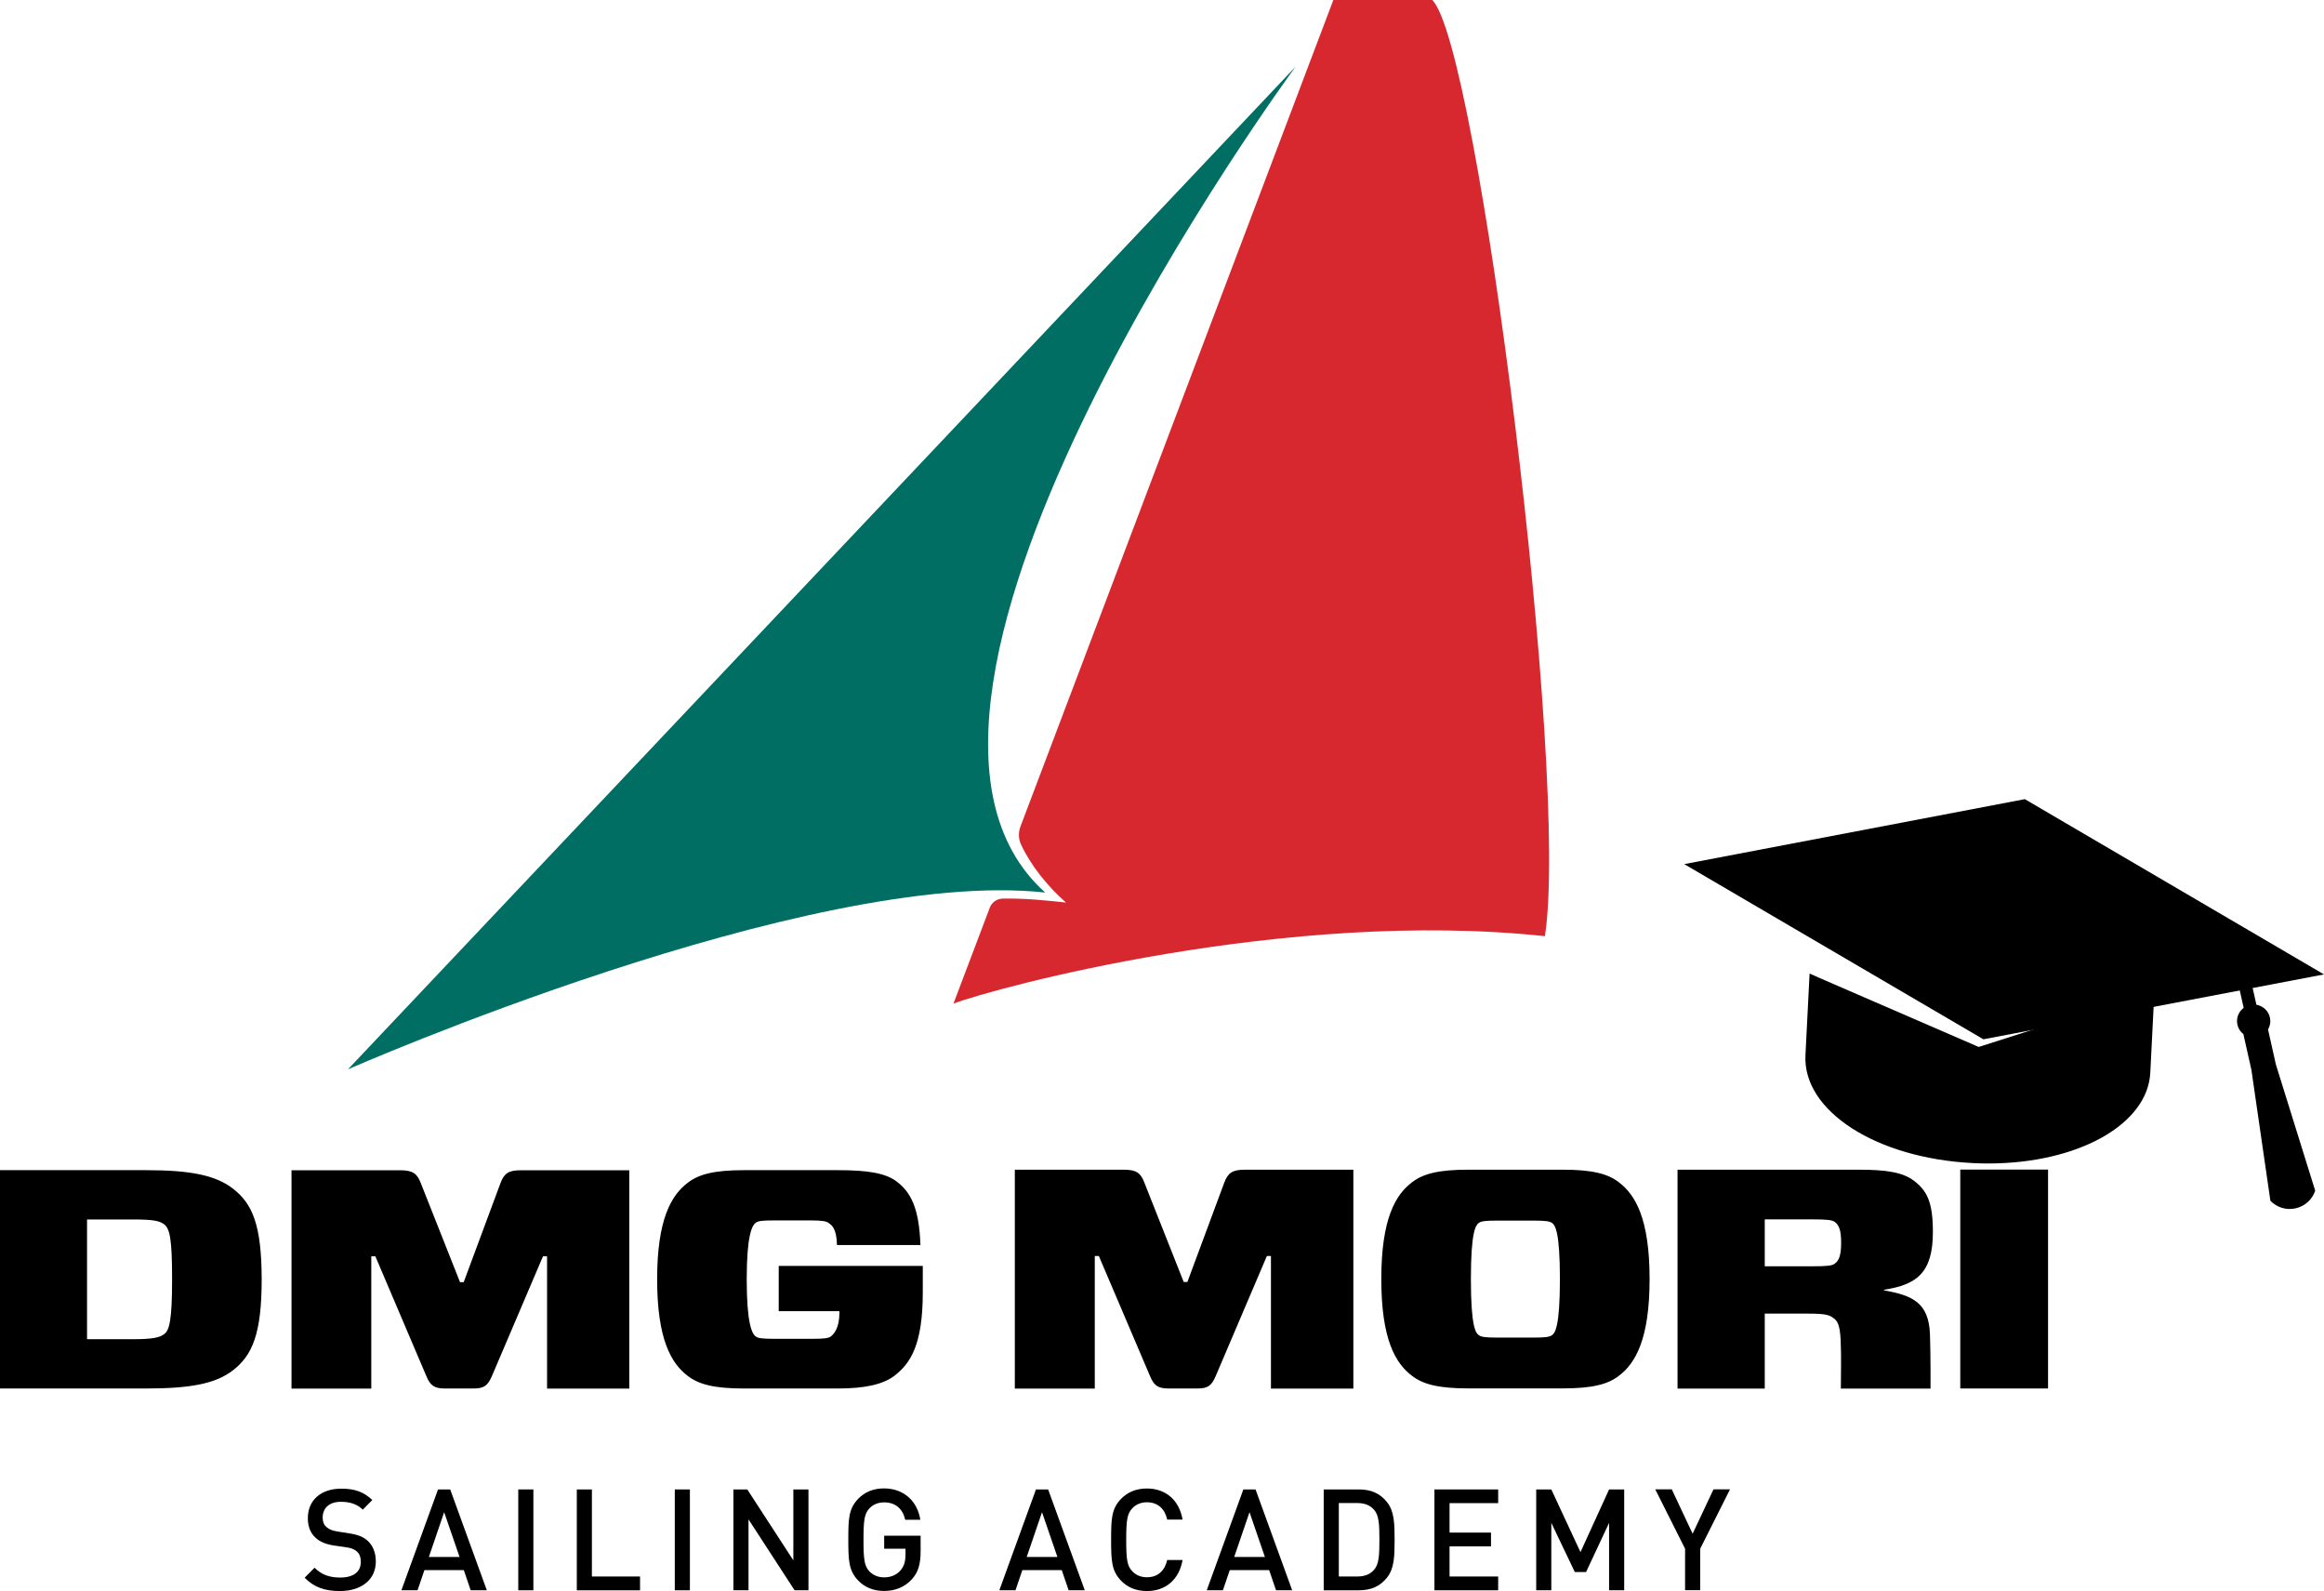 <?xml version="1.0" encoding="utf-8"?>
<!-- Generator: Adobe Illustrator 28.2.0, SVG Export Plug-In . SVG Version: 6.00 Build 0)  -->
<svg version="1.1" id="Ebene_1" xmlns="http://www.w3.org/2000/svg" xmlns:xlink="http://www.w3.org/1999/xlink" x="0px" y="0px"
	 viewBox="0 0 246.18 168.5" style="enable-background:new 0 0 246.18 168.5;" xml:space="preserve">
<style type="text/css">
	.st0{fill:#D7282F;}
	.st1{fill:#006E63;}
</style>
<g>
	<path d="M129.69,125.23l-3.91,10.53h-0.39l-4.17-10.53c-0.39-1.03-0.86-1.36-2.19-1.36H107.5v23.18h8.47v-14.04h0.43l5.42,12.71
		c0.39,0.96,0.82,1.32,1.93,1.32h3.1c1.12,0,1.51-0.33,1.93-1.32l5.42-12.71h0.43v14.04h8.73v-23.18h-11.48
		C130.55,123.87,130.08,124.2,129.69,125.23 M171.47,125.19c-1.16-0.89-2.8-1.32-5.93-1.32h-10.02c-3.14,0-4.77,0.43-5.93,1.32
		c-1.76,1.32-3.27,3.87-3.27,10.26c0,6.39,1.5,8.94,3.27,10.26c1.16,0.89,2.79,1.32,5.93,1.32h10.02c3.14,0,4.77-0.43,5.93-1.32
		c1.76-1.32,3.27-3.87,3.27-10.26C174.74,129.07,173.24,126.52,171.47,125.19 M164.42,141.38c-0.26,0.2-0.69,0.27-1.98,0.27h-3.83
		c-1.29,0-1.72-0.07-1.98-0.27c-0.3-0.23-0.82-0.83-0.82-5.93c0-5.07,0.52-5.69,0.82-5.93c0.26-0.2,0.69-0.26,1.98-0.26h3.83
		c1.29,0,1.72,0.07,1.98,0.26c0.3,0.23,0.82,0.86,0.82,5.93S164.72,141.15,164.42,141.38 M207.65,147.04h9.3v-23.18h-9.3V147.04z
		 M204.75,130.46c0-3.21-0.65-4.37-1.98-5.4c-1.16-0.89-2.84-1.19-5.85-1.19H177.7v23.18h9.24v-7.94h4.51
		c1.89,0,2.28,0.13,2.71,0.43c0.47,0.33,0.73,0.66,0.82,2.38c0.08,1.99,0.02,3.44,0.02,5.13h9.5c0,0,0.02-3.51-0.06-5.76
		c-0.13-3.34-1.85-4.11-4.86-4.64v-0.07C203.07,136.05,204.75,134.76,204.75,130.46 M194.34,133.83c-0.26,0.2-0.73,0.27-2.41,0.27
		h-4.99v-4.97h4.99c1.68,0,2.11,0.07,2.41,0.26c0.43,0.3,0.69,0.83,0.69,2.18C195.03,132.94,194.81,133.5,194.34,133.83"/>
	<path d="M24.67,125.87c-1.8-1.39-4.42-1.95-9.18-1.95H0v23.12h15.49c4.76,0,7.38-0.53,9.18-1.92c2.06-1.59,3.05-3.87,3.05-9.65
		C27.71,129.7,26.73,127.46,24.67,125.87 M17.42,141.26c-0.51,0.4-1.29,0.56-3.34,0.56H9.22v-12.68h4.85c2.1,0,2.83,0.13,3.34,0.53
		c0.56,0.46,0.82,1.45,0.82,5.81C18.23,139.84,17.93,140.87,17.42,141.26 M53.02,125.28l-3.9,10.5h-0.39l-4.16-10.5
		c-0.39-1.02-0.86-1.35-2.19-1.35h-11.5v23.12h8.45v-14.01h0.43l5.4,12.68c0.39,0.96,0.82,1.32,1.93,1.32h3.09
		c1.12,0,1.5-0.33,1.93-1.32l5.41-12.68h0.43v14.01h8.71v-23.12H55.21C53.88,123.92,53.41,124.25,53.02,125.28 M82.49,134.06v4.79
		h6.43v0.16c0,1.65-0.6,2.28-0.9,2.51c-0.26,0.2-0.73,0.26-1.93,0.26h-4.08c-1.33,0-1.72-0.07-1.97-0.26
		c-0.39-0.3-0.94-1.39-0.94-6.04c0-4.66,0.56-5.68,0.94-5.98c0.26-0.2,0.64-0.26,1.97-0.26h3.86c1.29,0,1.67,0.1,1.89,0.26
		c0.3,0.23,0.86,0.5,0.9,2.35h8.84c-0.13-3.93-1.03-5.61-2.53-6.74c-1.16-0.86-2.96-1.19-6.18-1.19h-10c-3.13,0-4.76,0.43-5.92,1.32
		c-1.76,1.32-3.26,3.87-3.26,10.24c0,6.37,1.5,8.92,3.26,10.24c1.16,0.89,2.79,1.32,5.92,1.32h9.95c2.79,0,4.76-0.4,6.01-1.35
		c1.67-1.29,3-3.24,3-8.82v-2.81H82.49z"/>
	<path class="st0" d="M151.71,0h-10.47l-33.14,87.52c-0.24,0.62-0.22,1.32,0.06,1.92c1.05,2.25,2.83,4.44,4.76,6.14
		c-1.98-0.22-4.44-0.47-6.7-0.42c-0.62,0.01-1.17,0.4-1.38,0.98l-3.84,10.14c4.43-1.67,35.32-10.07,62.65-7.14
		C166.29,82.26,156.56,4.58,151.71,0"/>
	<path class="st1" d="M110.72,94.52c-25.01-2.73-73.86,18.72-73.86,18.72L137.25,7.05C137.25,7.05,87.83,74.05,110.72,94.52"/>
</g>
<g>
	<path d="M39.44,158.85l-1.01,1.02c-0.65-0.63-1.43-0.83-2.33-0.83c-1.25,0-1.92,0.69-1.92,1.67c0,0.39,0.1,0.75,0.39,0.99
		c0.27,0.24,0.58,0.39,1.16,0.48l1.26,0.2c0.97,0.15,1.5,0.38,1.96,0.79c0.56,0.52,0.86,1.26,0.86,2.19c0,1.96-1.57,3.13-3.8,3.13
		c-1.59,0-2.72-0.38-3.74-1.41l1.05-1.06c0.77,0.78,1.65,1.04,2.72,1.04c1.4,0,2.18-0.6,2.18-1.65c0-0.48-0.12-0.85-0.42-1.11
		c-0.27-0.24-0.62-0.38-1.16-0.45l-1.25-0.18c-0.86-0.13-1.53-0.4-1.99-0.85c-0.52-0.48-0.79-1.17-0.79-2.05
		c0-1.86,1.34-3.12,3.53-3.12C37.57,157.64,38.54,158,39.44,158.85z"/>
	<path d="M51.57,168.41h-1.71l-0.73-2.14h-4.17l-0.73,2.14h-1.71l3.88-10.68h1.29L51.57,168.41z M45.43,164.88h3.25l-1.63-4.74
		L45.43,164.88z"/>
	<path d="M56.5,168.41h-1.6v-10.68h1.6V168.41z"/>
	<path d="M62.71,166.95h5.09v1.46h-6.7v-10.68h1.6V166.95z"/>
	<path d="M73.08,168.41h-1.6v-10.68h1.6V168.41z"/>
	<path d="M85.64,168.41h-1.47l-4.88-7.51v7.51h-1.6v-10.68h1.47l4.88,7.51v-7.51h1.6V168.41z"/>
	<path d="M97.49,160.94h-1.6c-0.27-1.17-1.04-1.84-2.23-1.84c-0.64,0-1.17,0.22-1.57,0.64c-0.52,0.57-0.62,1.21-0.62,3.33
		s0.1,2.76,0.62,3.33c0.4,0.42,0.94,0.64,1.57,0.64c0.7,0,1.32-0.25,1.74-0.75c0.39-0.45,0.52-0.99,0.52-1.68v-0.6h-2.26v-1.38h3.86
		v1.63c0,1.39-0.25,2.25-0.95,3.01c-0.79,0.84-1.8,1.21-2.91,1.21c-1.16,0-2.05-0.39-2.73-1.08c-1.02-1.05-1.07-2.11-1.07-4.35
		c0-2.23,0.04-3.3,1.07-4.35c0.68-0.69,1.57-1.08,2.73-1.08C95.89,157.64,97.21,159.12,97.49,160.94z"/>
	<path d="M114.91,168.41h-1.71l-0.73-2.14h-4.17l-0.73,2.14h-1.71l3.88-10.68h1.29L114.91,168.41z M108.76,164.88h3.25l-1.63-4.74
		L108.76,164.88z"/>
	<path d="M125.27,160.92h-1.63c-0.24-1.1-0.96-1.83-2.14-1.83c-0.64,0-1.17,0.22-1.56,0.64c-0.53,0.57-0.64,1.21-0.64,3.33
		s0.1,2.76,0.64,3.33c0.39,0.42,0.92,0.64,1.56,0.64c1.17,0,1.9-0.73,2.14-1.83h1.63c-0.37,2.12-1.84,3.29-3.77,3.29
		c-1.16,0-2.05-0.39-2.73-1.08c-1.02-1.05-1.07-2.11-1.07-4.35c0-2.23,0.04-3.3,1.07-4.35c0.68-0.69,1.57-1.08,2.73-1.08
		C123.45,157.64,124.9,158.81,125.27,160.92z"/>
	<path d="M136.88,168.41h-1.71l-0.73-2.14h-4.17l-0.73,2.14h-1.71l3.88-10.68h1.29L136.88,168.41z M130.74,164.88h3.25l-1.63-4.74
		L130.74,164.88z"/>
	<path d="M143.93,157.73c1.32,0,2.26,0.42,3,1.35c0.77,0.96,0.8,2.28,0.8,3.99s-0.03,3.03-0.8,3.99c-0.74,0.93-1.68,1.35-3,1.35
		h-3.71v-10.68H143.93z M141.82,159.18v7.77h1.93c0.76,0,1.37-0.2,1.81-0.72c0.52-0.58,0.56-1.58,0.56-3.17s-0.04-2.58-0.56-3.17
		c-0.45-0.52-1.05-0.72-1.81-0.72H141.82z"/>
	<path d="M158.7,159.18h-5.15v3.12h4.39v1.46h-4.39v3.19h5.15v1.46h-6.75v-10.68h6.75V159.18z"/>
	<path d="M172.05,168.41h-1.6v-7.14l-2.44,5.21h-1.19l-2.49-5.21v7.14h-1.6v-10.68h1.6l3.09,6.64l3.03-6.64h1.6V168.41z"/>
	<path d="M180.1,164.01v4.39h-1.6v-4.39l-3.16-6.29h1.75l2.21,4.7l2.21-4.7h1.75L180.1,164.01z"/>
</g>
<g>
	<path d="M210.62,122.81c-0.53,0-1.07-0.01-1.61-0.04c-4.73-0.24-9.14-1.49-12.4-3.52c-3.34-2.08-5.1-4.73-4.96-7.47l0.4-8.08
		l17.53,7.6l18.2-5.81l-0.4,8.08C227.13,118.83,219.92,122.81,210.62,122.81"/>
	<path d="M192.43,104.29l16.59,7.19l0.55,0.24l0.57-0.18l17.23-5.5l-0.38,7.51c-0.25,5.06-7.44,8.86-16.37,8.86
		c-0.52,0-1.05-0.01-1.59-0.04c-9.65-0.48-17.25-5.21-16.98-10.57L192.43,104.29 M191.69,103.1l-0.06,1.15l-0.38,7.51
		c-0.29,5.89,7.5,10.9,17.74,11.41c0.54,0.03,1.09,0.04,1.63,0.04c9.51,0,16.89-4.14,17.16-9.62l0.38-7.51l0.06-1.15l-1.1,0.35
		l-17.23,5.5l-0.29,0.09l-0.28-0.12l-16.59-7.19L191.69,103.1z"/>
	<polygon points="210.1,110.06 178.41,91.51 214.49,84.63 246.18,103.19 	"/>
	<path d="M238.1,102.31l0.92,4.09c0.68,0.12,1.27,0.63,1.43,1.35c0.1,0.45,0.02,0.89-0.2,1.26l0.83,3.71l4.17,13.38
		c-0.32,0.91-1.07,1.64-2.08,1.86c-1.01,0.23-2-0.11-2.67-0.8l-2.01-13.86l-0.85-3.79c-0.31-0.24-0.54-0.58-0.63-0.99
		c-0.16-0.69,0.12-1.38,0.66-1.79l-0.81-3.61"/>
</g>
</svg>
